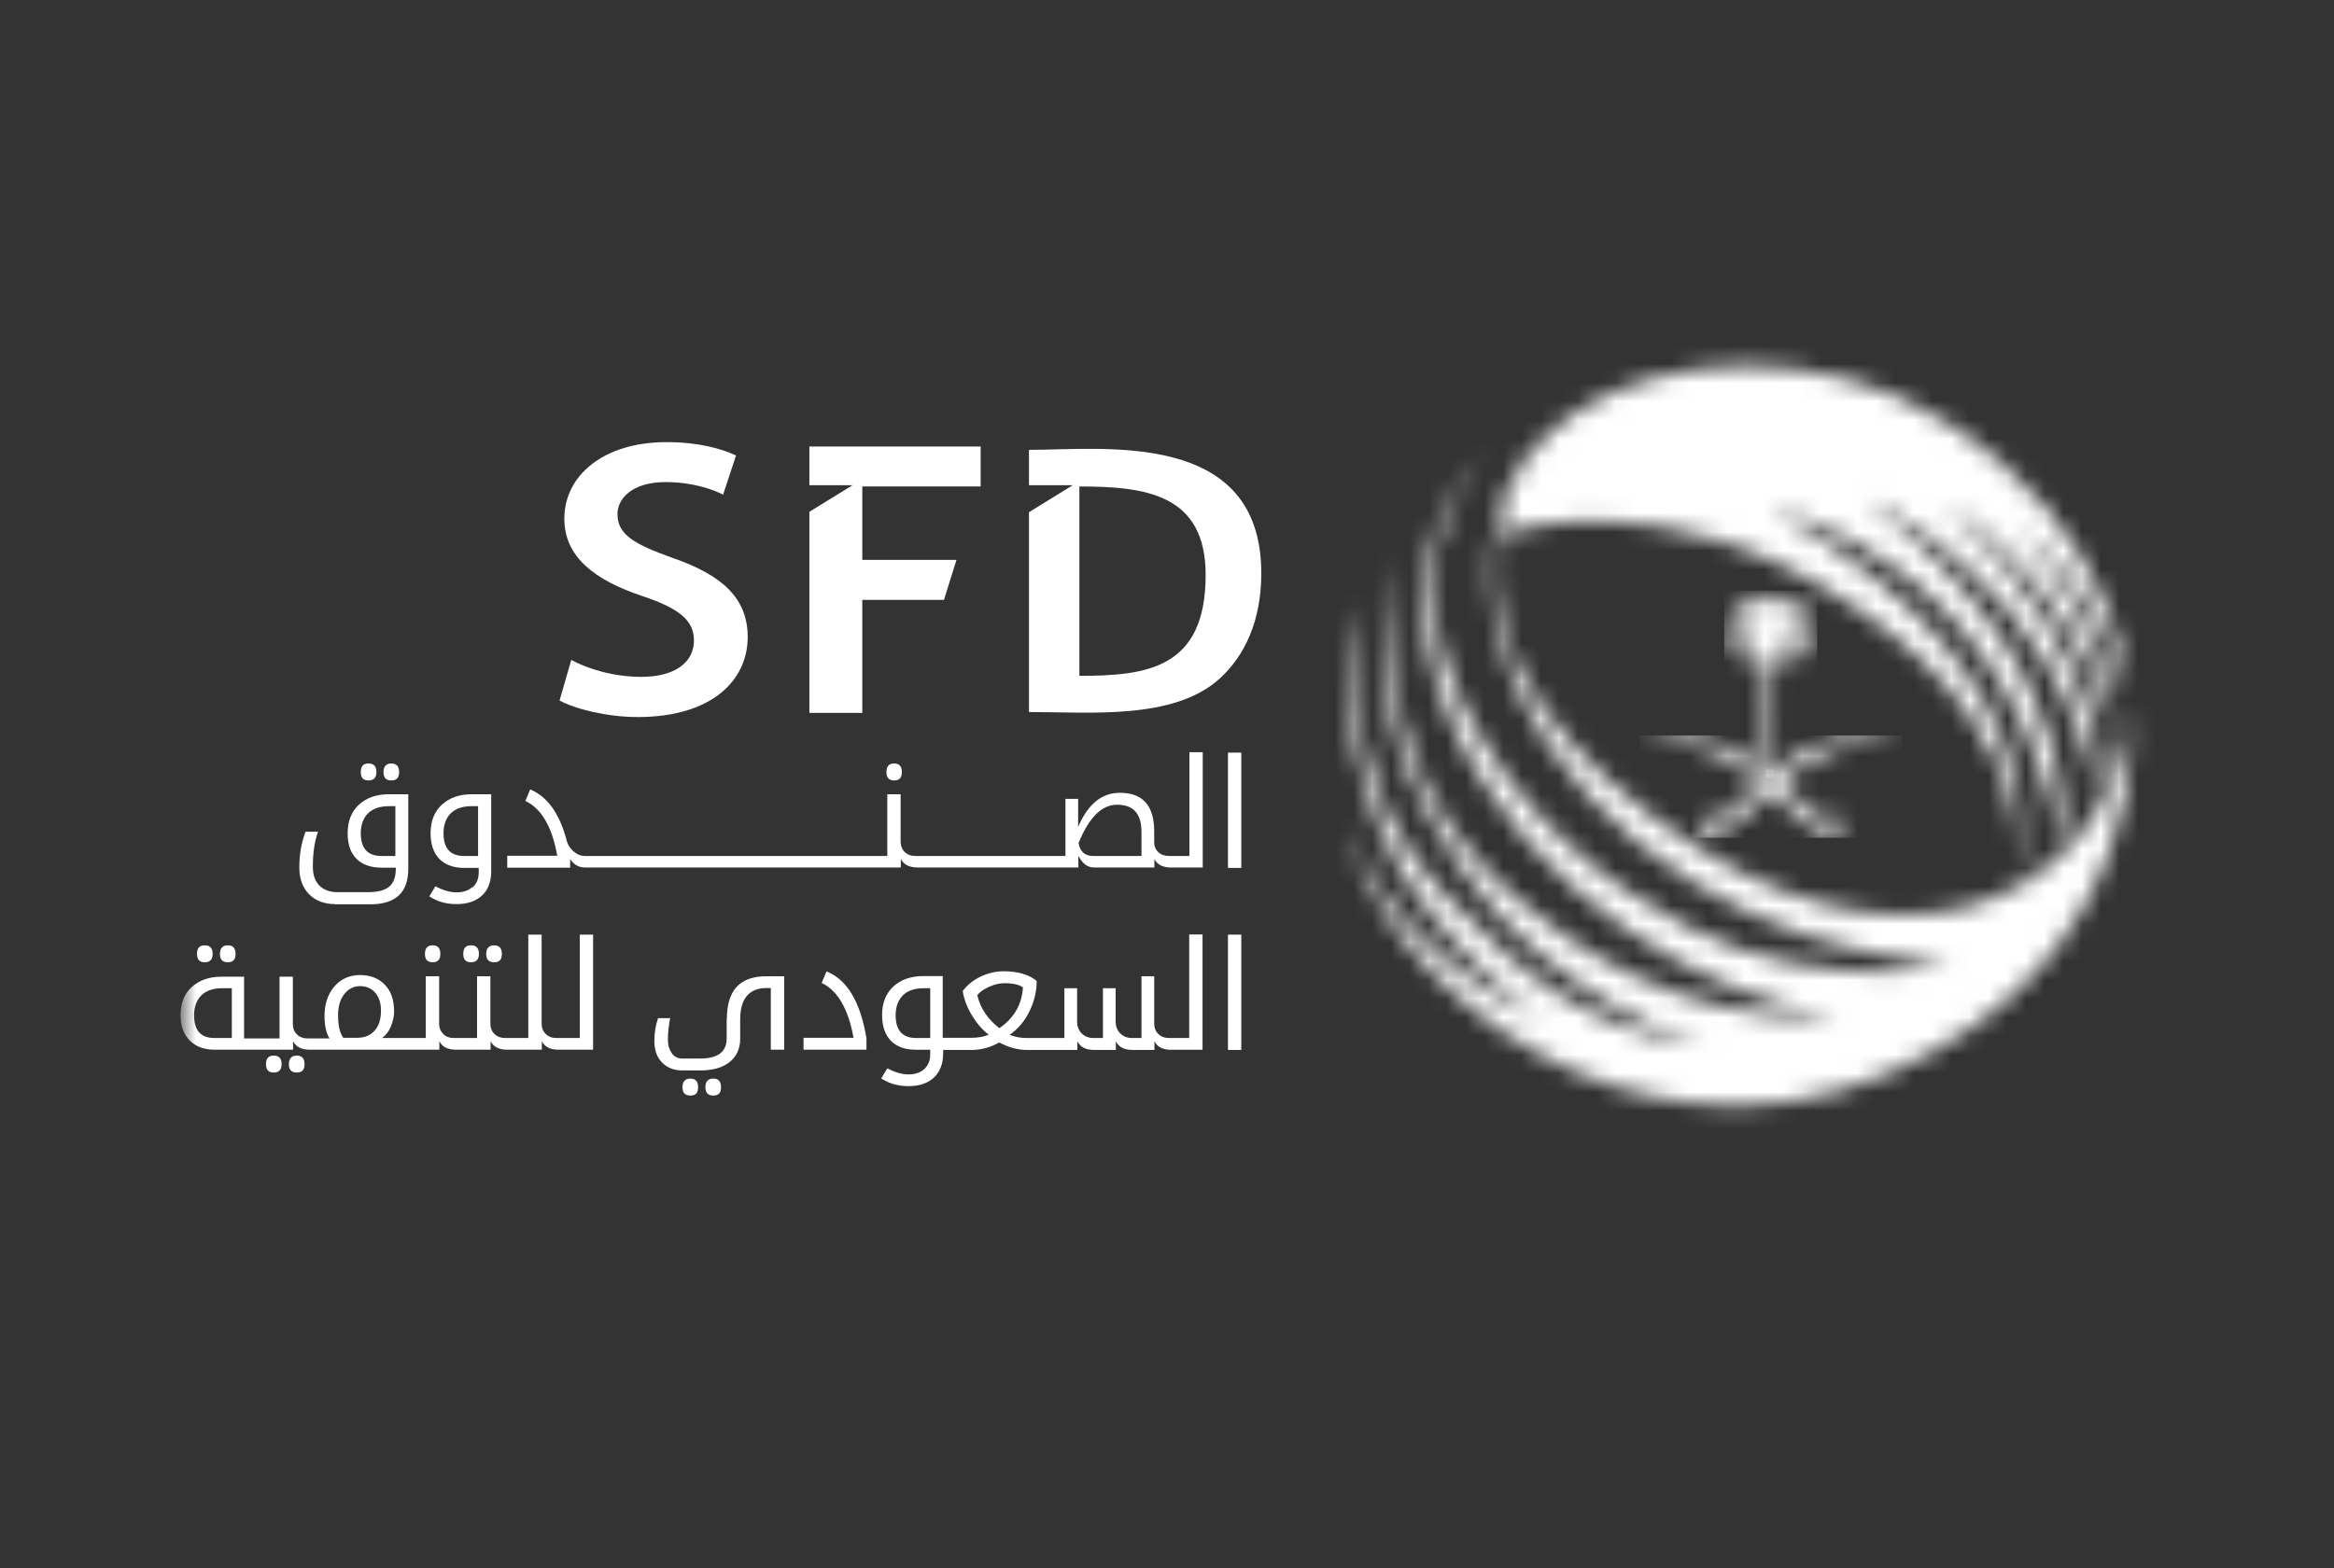 <svg width="125" height="84" viewBox="0 0 125 84" fill="none" xmlns="http://www.w3.org/2000/svg">
<rect x="0" y="0" width="125" height="84" fill="#333333" stroke="none"/>
<mask id="mask0_11_10733" style="mask-type:luminance" maskUnits="userSpaceOnUse" x="80" y="19" width="34" height="29">
<path d="M80.416 28.616C80.416 28.616 89.019 25.388 99.609 32.697C110.187 40.005 107.833 47.773 107.833 47.773C107.833 47.773 111.872 36.698 94.889 27.316C94.889 27.316 107.688 29.704 110.422 45.699C110.422 45.699 112.252 35.936 99.91 26.778C99.91 26.778 110.187 31.004 112.319 42.852C112.319 42.852 113.836 36.082 104.318 27.092C104.318 27.092 111.091 31.172 113.144 39.164C113.144 39.164 113.602 34.703 108.268 28.404C108.268 28.404 112.308 31.172 113.981 37.404C113.981 37.404 113.825 28.482 104.005 22.485C100.747 20.49 97.053 19.605 93.583 19.605C86.609 19.605 80.494 23.191 80.394 28.639" fill="white"/>
</mask>
<g mask="url(#mask0_11_10733)">
<path d="M127.472 30.006L92.835 3.206L66.936 37.337L101.573 64.138L127.472 30.006Z" fill="white"/>
</g>
<mask id="mask1_11_10733" style="mask-type:luminance" maskUnits="userSpaceOnUse" x="72" y="23" width="43" height="37">
<path d="M75.037 29.379C75.127 29.054 75.227 28.729 75.328 28.404C75.328 28.404 75.194 28.751 75.037 29.379ZM80.193 23.662C80.282 23.584 80.36 23.516 80.449 23.438C80.449 23.438 80.349 23.516 80.193 23.662ZM87.903 45.273C95.346 51.46 104.508 51.617 104.508 51.617C101.506 52.536 96.719 52.054 93.17 50.855C90.057 49.801 84.467 46.797 80.594 41.473C73.04 31.071 78.854 24.873 80.193 23.662C75.785 27.518 75.305 33.01 77.66 38.48C81.811 48.165 91.642 53.5 98.382 54.464C89.499 55.081 82.826 49.398 82.826 49.398C72.839 42.179 74.267 32.461 75.037 29.379C73.542 34.759 73.509 39.512 78.24 46.45C83.261 53.803 91.307 56.034 91.307 56.034C85.527 55.227 82.012 52.839 77.403 47.963C70.451 40.588 73.163 31.923 73.163 31.923C72.058 34.535 71.623 38.996 74.044 44.679C76.466 50.362 82.659 54.733 82.659 54.733C73.765 50.508 72.103 44.04 72.092 44.018C74.067 53.007 87.379 63.342 101.026 57.547C115.488 51.416 114.115 38.144 114.115 38.144C112.821 48.445 101.45 53.579 88.484 43.749C74.078 32.809 82.48 23.539 82.67 23.337C77.28 29.042 79.746 38.559 87.881 45.307" fill="white"/>
</mask>
<g mask="url(#mask1_11_10733)">
<path d="M134.67 38.222L87.267 1.311L51.314 48.4L98.716 85.311L134.67 38.222Z" fill="white"/>
</g>
<mask id="mask2_11_10733" style="mask-type:luminance" maskUnits="userSpaceOnUse" x="9" y="19" width="107" height="45">
<path d="M115.51 19.582H9.67V63.319H115.51V19.582Z" fill="white"/>
</mask>
<g mask="url(#mask2_11_10733)">
<path d="M17.938 48.445H19.835C21.197 48.445 21.866 47.806 21.866 46.54V42.549H20.817C20.159 42.549 19.623 42.74 19.221 43.11C18.82 43.48 18.619 43.995 18.619 44.634C18.619 45.239 18.775 45.699 19.099 46.013C19.411 46.327 19.869 46.484 20.46 46.484H21.197V46.54C21.197 46.977 21.085 47.291 20.851 47.492C20.616 47.694 20.237 47.795 19.712 47.795H18.083C17.659 47.795 17.336 47.672 17.101 47.436C16.867 47.201 16.755 46.865 16.755 46.428C16.755 45.699 16.845 45.071 17.034 44.556H16.365C16.142 45.139 16.03 45.766 16.03 46.472C16.03 47.078 16.209 47.56 16.555 47.907C16.9 48.255 17.369 48.434 17.938 48.434M20.427 45.856C19.69 45.856 19.322 45.452 19.322 44.634C19.322 44.186 19.456 43.827 19.712 43.569C19.98 43.312 20.349 43.188 20.828 43.188H21.174V45.856H20.415H20.427Z" fill="white"/>
<path d="M19.735 41.809C20.014 41.809 20.159 41.664 20.159 41.361C20.159 41.058 20.025 40.901 19.735 40.901C19.445 40.901 19.322 41.058 19.322 41.361C19.322 41.664 19.456 41.809 19.735 41.809Z" fill="white"/>
<path d="M20.962 41.809C21.241 41.809 21.375 41.664 21.375 41.361C21.375 41.058 21.241 40.901 20.962 40.901C20.683 40.901 20.538 41.058 20.538 41.361C20.538 41.664 20.672 41.809 20.962 41.809Z" fill="white"/>
<path d="M25.303 47.515C25.091 47.705 24.812 47.806 24.455 47.806C24.098 47.806 23.73 47.694 23.317 47.481L22.993 48.019C23.417 48.3 23.897 48.434 24.444 48.434C25.035 48.434 25.493 48.277 25.816 47.974C26.14 47.672 26.307 47.235 26.307 46.685V42.549H25.258C24.6 42.549 24.064 42.74 23.663 43.11C23.261 43.48 23.06 43.995 23.06 44.634C23.06 45.228 23.216 45.688 23.529 46.013C23.841 46.327 24.288 46.495 24.857 46.495H25.638V46.73C25.638 47.066 25.537 47.324 25.325 47.526M25.616 45.856H24.857C24.12 45.856 23.752 45.452 23.752 44.634C23.752 44.186 23.886 43.827 24.142 43.569C24.41 43.312 24.779 43.188 25.258 43.188H25.604V45.856H25.616Z" fill="white"/>
<path d="M47.888 41.809C48.167 41.809 48.301 41.664 48.301 41.361C48.301 41.058 48.167 40.901 47.888 40.901C47.609 40.901 47.475 41.058 47.475 41.361C47.475 41.664 47.609 41.809 47.888 41.809Z" fill="white"/>
<path d="M63.689 45.856H62.618C62.372 45.856 62.183 45.789 62.038 45.654C61.892 45.52 61.814 45.34 61.814 45.116V44.533C61.814 43.155 61.201 42.471 59.973 42.471C59.002 42.471 58.266 43.076 57.741 44.298V42.796H57.061V45.856H49.038C48.792 45.856 48.602 45.789 48.457 45.643C48.312 45.508 48.234 45.318 48.234 45.071V42.549H47.52V45.856H31.329C31.105 45.856 30.905 45.778 30.715 45.609C30.525 45.441 30.414 45.262 30.358 45.06C29.979 43.592 29.32 42.673 28.394 42.291L28.137 42.908C28.997 43.312 29.566 44.287 29.845 45.845H27.166V46.484H30.536V46.024C30.726 46.316 30.983 46.461 31.306 46.472H31.362H48.245V46.013C48.402 46.327 48.703 46.472 49.149 46.472H57.753V45.845C57.965 46.259 58.243 46.472 58.578 46.472H61.825V46.013C61.959 46.293 62.216 46.439 62.595 46.472H62.729H64.414V40.296H63.7V45.834L63.689 45.856ZM61.134 45.856H58.545C58.099 45.856 57.842 45.62 57.764 45.161C58.322 43.794 59.002 43.11 59.828 43.11C60.699 43.11 61.134 43.592 61.134 44.567V45.856Z" fill="white"/>
<path d="M66.479 40.319H65.765V46.495H66.479V40.319Z" fill="white"/>
<path d="M12.203 51.55C12.482 51.55 12.616 51.404 12.616 51.102C12.616 50.799 12.482 50.642 12.203 50.642C11.924 50.642 11.779 50.799 11.779 51.102C11.779 51.404 11.912 51.55 12.203 51.55Z" fill="white"/>
<path d="M10.964 51.55C11.243 51.55 11.388 51.404 11.388 51.102C11.388 50.799 11.254 50.642 10.964 50.642C10.674 50.642 10.551 50.799 10.551 51.102C10.551 51.404 10.685 51.55 10.964 51.55Z" fill="white"/>
<path d="M14.658 56.549C14.379 56.549 14.245 56.706 14.245 57.009C14.245 57.312 14.379 57.457 14.658 57.457C14.937 57.457 15.082 57.312 15.082 57.009C15.082 56.706 14.948 56.549 14.658 56.549Z" fill="white"/>
<path d="M15.896 56.549C15.617 56.549 15.472 56.706 15.472 57.009C15.472 57.312 15.606 57.457 15.896 57.457C16.186 57.457 16.309 57.312 16.309 57.009C16.309 56.706 16.175 56.549 15.896 56.549Z" fill="white"/>
<path d="M23.172 51.55C23.451 51.55 23.584 51.404 23.584 51.102C23.584 50.799 23.451 50.642 23.172 50.642C22.893 50.642 22.759 50.799 22.759 51.102C22.759 51.404 22.893 51.55 23.172 51.55Z" fill="white"/>
<path d="M24.812 51.102C24.812 51.404 24.946 51.55 25.225 51.55C25.504 51.55 25.649 51.404 25.649 51.102C25.649 50.799 25.515 50.642 25.225 50.642C24.935 50.642 24.812 50.799 24.812 51.102Z" fill="white"/>
<path d="M26.04 51.102C26.04 51.404 26.174 51.55 26.464 51.55C26.754 51.55 26.877 51.404 26.877 51.102C26.877 50.799 26.743 50.642 26.464 50.642C26.185 50.642 26.04 50.799 26.04 51.102Z" fill="white"/>
<path d="M31.039 55.608H29.811C29.566 55.608 29.376 55.54 29.231 55.395C29.086 55.26 29.008 55.07 29.008 54.823V50.07H28.294V55.608H27.066C26.832 55.608 26.631 55.54 26.486 55.395C26.341 55.26 26.263 55.07 26.263 54.823V52.301H25.549V55.608H24.321C24.076 55.608 23.886 55.54 23.741 55.395C23.596 55.249 23.518 55.07 23.518 54.823V52.301H22.803V55.608H20.46C20.65 55.473 20.817 55.271 20.929 55.002C21.04 54.733 21.107 54.464 21.107 54.184C21.107 53.568 20.94 53.086 20.605 52.749C20.27 52.402 19.824 52.234 19.277 52.234C18.731 52.234 18.262 52.435 17.905 52.85C17.559 53.254 17.38 53.781 17.38 54.419C17.38 54.946 17.47 55.35 17.648 55.63H16.488C16.242 55.63 16.052 55.563 15.907 55.417C15.762 55.283 15.684 55.092 15.684 54.846V52.323H14.97V55.63H13.073V52.323H11.857C11.198 52.323 10.663 52.514 10.261 52.884C9.871 53.231 9.67 53.747 9.67 54.386C9.67 54.969 9.837 55.417 10.161 55.742C10.484 56.067 10.931 56.235 11.5 56.235H15.695V55.776C15.852 56.09 16.153 56.235 16.599 56.235H23.529V55.776C23.685 56.09 23.986 56.235 24.433 56.235H26.274V55.776C26.43 56.09 26.731 56.235 27.178 56.235H29.019V55.776C29.175 56.09 29.476 56.235 29.923 56.235H31.764V50.07H31.05V55.608H31.039ZM12.404 55.608H11.489C10.752 55.608 10.395 55.204 10.395 54.386C10.395 53.938 10.529 53.579 10.786 53.321C11.053 53.063 11.422 52.94 11.901 52.94H12.415V55.608H12.404ZM20.058 55.215C19.835 55.473 19.523 55.596 19.121 55.596H18.385C18.195 55.339 18.106 54.935 18.106 54.386C18.106 53.915 18.217 53.534 18.44 53.254C18.664 52.974 18.943 52.828 19.277 52.828C19.612 52.828 19.88 52.94 20.092 53.175C20.293 53.411 20.404 53.725 20.404 54.139C20.404 54.599 20.293 54.958 20.07 55.204" fill="white"/>
<path d="M38.917 54.588V55.63C38.917 56.347 38.448 56.706 37.511 56.706H36.529C36.306 56.706 36.116 56.617 35.982 56.426C35.848 56.235 35.77 56 35.77 55.709C35.77 55.327 35.815 54.946 35.893 54.543H35.245C35.112 54.924 35.045 55.339 35.045 55.765C35.045 56.247 35.179 56.639 35.458 56.919C35.725 57.199 36.094 57.345 36.551 57.345H37.511C38.169 57.345 38.694 57.199 39.073 56.897C39.452 56.594 39.642 56.179 39.642 55.641V54.61C39.642 53.489 40.122 52.929 41.07 52.929H41.282V56.235H41.997V52.301H41.026C39.62 52.301 38.928 53.063 38.928 54.588" fill="white"/>
<path d="M38.203 57.782C37.924 57.782 37.779 57.939 37.779 58.242C37.779 58.544 37.913 58.69 38.203 58.69C38.493 58.69 38.615 58.544 38.615 58.242C38.615 57.939 38.482 57.782 38.203 57.782Z" fill="white"/>
<path d="M36.975 57.782C36.696 57.782 36.551 57.939 36.551 58.242C36.551 58.544 36.685 58.69 36.975 58.69C37.265 58.69 37.388 58.544 37.388 58.242C37.388 57.939 37.254 57.782 36.975 57.782Z" fill="white"/>
<path d="M44.262 52.043L44.005 52.66C44.864 53.063 45.433 54.05 45.712 55.596H43.034V56.235H46.404V55.619C46.081 53.669 45.366 52.48 44.273 52.043" fill="white"/>
<path d="M63.689 55.608H62.618C62.384 55.608 62.183 55.541 62.038 55.395C61.893 55.26 61.815 55.07 61.815 54.823V52.301H61.134V55.608H60.632C60.375 55.608 60.163 55.529 59.996 55.361C59.828 55.193 59.75 54.98 59.75 54.711V52.94H59.069V55.608H58.567C58.311 55.608 58.099 55.529 57.931 55.361C57.764 55.193 57.686 54.98 57.686 54.711V52.94H57.005V55.608H54.963C54.673 55.608 54.383 55.552 54.07 55.44C54.517 55.126 54.874 54.711 55.13 54.184C55.387 53.657 55.521 53.119 55.521 52.548C55.108 52.211 54.517 52.032 53.758 52.032C53.345 52.032 52.932 52.122 52.53 52.312C52.129 52.503 51.805 52.761 51.56 53.086C51.627 53.534 51.794 53.971 52.062 54.408C52.33 54.846 52.631 55.193 52.954 55.428C52.698 55.541 52.374 55.597 51.995 55.597H50.488V52.29H49.439C48.781 52.29 48.245 52.48 47.844 52.85C47.442 53.22 47.241 53.736 47.241 54.375C47.241 54.969 47.397 55.428 47.71 55.754C48.022 56.067 48.458 56.236 49.038 56.236H49.819V56.471C49.819 56.807 49.718 57.065 49.506 57.267C49.294 57.457 49.015 57.558 48.658 57.558C48.301 57.558 47.933 57.446 47.52 57.233L47.197 57.771C47.621 58.051 48.1 58.186 48.647 58.186C49.239 58.186 49.696 58.029 50.02 57.726C50.343 57.412 50.511 56.986 50.511 56.437V56.247H52.017C52.553 56.247 53.055 56.112 53.512 55.843C54.014 56.112 54.505 56.247 54.996 56.247H57.697V55.776C57.853 56.09 58.143 56.247 58.601 56.247H59.761V55.776C59.906 56.09 60.208 56.247 60.665 56.247H61.826V55.776C61.959 56.056 62.216 56.202 62.596 56.236H62.73H64.403V50.059H63.689V55.597V55.608ZM49.83 55.608H49.071C48.335 55.608 47.967 55.204 47.967 54.386C47.967 53.938 48.1 53.579 48.357 53.321C48.614 53.063 48.993 52.94 49.473 52.94H49.819V55.608H49.83ZM53.523 55.081C52.899 54.599 52.497 54.005 52.341 53.31C52.486 53.131 52.698 52.985 52.977 52.862C53.256 52.738 53.523 52.671 53.791 52.671C54.249 52.671 54.584 52.749 54.785 52.895C54.729 53.814 54.305 54.543 53.523 55.081Z" fill="white"/>
<path d="M66.479 50.07H65.765V56.247H66.479V50.07Z" fill="white"/>
<path d="M30.592 35.353C31.507 35.846 32.891 36.261 34.342 36.261C36.16 36.261 37.165 35.476 37.165 34.311C37.165 33.235 36.383 32.596 34.408 31.934C31.853 31.082 30.224 29.838 30.224 27.787C30.224 25.456 32.344 23.685 35.692 23.685C37.377 23.685 38.615 24.021 39.419 24.402L38.727 26.498C38.169 26.218 37.098 25.826 35.647 25.826C33.85 25.826 33.069 26.711 33.069 27.541C33.069 28.639 33.962 29.154 36.038 29.894C38.727 30.825 40.044 32.08 40.044 34.131C40.044 36.418 38.158 38.413 34.152 38.413C32.523 38.413 30.815 37.987 29.967 37.528L30.592 35.364V35.353Z" fill="white"/>
<path d="M55.108 24.111V25.994H57.451L55.108 27.44V38.144C58.344 38.144 62.83 38.581 65.285 36.384C66.668 35.151 67.55 33.246 67.55 30.713C67.55 22.99 59.103 24.099 55.108 24.099M57.808 36.205V26.061C61.346 26.061 64.57 26.465 64.57 30.802C64.57 35.824 61.413 36.205 57.808 36.205Z" fill="white"/>
<path d="M52.519 26.061V23.92H43.347V25.994H45.657L43.347 27.417V38.189H46.181V32.136H50.555L51.225 29.995H46.181V26.061H52.519Z" fill="white"/>
</g>
<mask id="mask3_11_10733" style="mask-type:luminance" maskUnits="userSpaceOnUse" x="92" y="31" width="6" height="11">
<path d="M96.284 32.371V32.349C96.284 32.36 96.284 32.371 96.284 32.371ZM93.304 32.371C93.304 32.371 93.304 32.36 93.304 32.338C93.304 32.338 93.304 32.36 93.304 32.371ZM94.699 32.069C94.699 32.069 94.666 32.002 94.666 31.968C94.632 32.136 94.599 32.271 94.532 32.405C94.431 32.237 94.331 32.069 94.13 32.002C93.795 31.901 93.494 31.934 93.204 32.136C93.07 32.203 93.036 32.338 93.07 32.472C93.137 32.405 93.17 32.271 93.271 32.237C93.326 32.237 93.315 32.293 93.304 32.338C93.326 32.271 93.405 32.259 93.438 32.237C93.472 32.237 93.505 32.237 93.505 32.271L93.472 32.304C93.472 32.304 93.527 32.304 93.55 32.293C93.594 32.271 93.628 32.248 93.661 32.304L93.628 32.338C93.628 32.338 93.684 32.338 93.728 32.315C93.773 32.293 93.829 32.271 93.862 32.338C93.829 32.371 93.829 32.405 93.829 32.439C93.963 32.304 94.063 32.506 94.097 32.607C94.097 32.641 94.063 32.674 94.063 32.674C93.661 32.472 93.271 32.573 92.903 32.708C92.534 32.809 92.367 33.178 92.434 33.582C92.467 33.515 92.434 33.414 92.501 33.347C92.501 33.347 92.534 33.38 92.534 33.414C92.534 33.347 92.568 33.279 92.601 33.212L92.635 33.246C92.635 33.178 92.668 33.145 92.702 33.111C92.735 33.111 92.735 33.145 92.735 33.178C92.735 33.111 92.769 33.078 92.802 33.044L92.869 33.111C92.869 33.01 92.969 33.01 93.003 32.977C93.003 32.977 93.036 33.01 93.036 33.044C93.07 33.01 93.103 32.943 93.17 32.943C93.204 32.943 93.204 32.977 93.204 33.01C93.237 32.977 93.271 32.943 93.338 32.943C93.371 32.943 93.371 32.977 93.371 33.01L93.438 32.943C93.438 32.943 93.516 32.966 93.55 32.966C93.594 32.966 93.639 32.943 93.661 32.977C93.494 33.178 93.226 33.212 93.025 33.38C92.891 33.481 92.757 33.582 92.657 33.717C92.557 33.851 92.49 33.986 92.423 34.12C92.322 34.389 92.322 34.692 92.389 34.994C92.423 34.894 92.356 34.759 92.423 34.658C92.49 34.725 92.423 34.826 92.456 34.927C92.49 34.826 92.49 34.725 92.557 34.624C92.624 34.692 92.557 34.793 92.59 34.86C92.624 34.725 92.59 34.591 92.691 34.49C92.724 34.49 92.691 34.591 92.757 34.624C92.757 34.524 92.724 34.389 92.824 34.288C92.824 34.288 92.858 34.322 92.858 34.355C92.858 34.255 92.824 34.12 92.925 34.087C92.992 34.087 92.958 34.187 92.958 34.221C92.992 34.087 92.992 33.918 93.092 33.851C93.126 33.817 93.126 33.918 93.126 33.952C93.159 33.851 93.159 33.683 93.26 33.649C93.293 33.649 93.293 33.75 93.293 33.784C93.326 33.683 93.394 33.582 93.427 33.481C93.427 33.481 93.449 33.504 93.494 33.548C93.527 33.447 93.594 33.347 93.695 33.38C93.795 33.38 93.728 33.481 93.695 33.515C93.46 33.75 93.226 33.986 93.092 34.255C92.891 34.725 92.925 35.263 93.159 35.689C93.126 35.589 93.059 35.42 93.159 35.387C93.226 35.353 93.159 35.488 93.226 35.521C93.226 35.319 93.226 35.151 93.293 34.95C93.326 34.983 93.36 35.017 93.36 35.084C93.36 35.05 93.36 35.017 93.394 35.017C93.46 35.05 93.427 35.118 93.427 35.185C93.494 35.017 93.505 34.882 93.394 34.714C93.326 34.613 93.394 34.546 93.427 34.445C93.46 34.479 93.494 34.512 93.494 34.58C93.527 34.445 93.494 34.277 93.561 34.142C93.628 34.176 93.594 34.243 93.594 34.277C93.661 34.176 93.561 34.042 93.661 33.974C93.728 33.974 93.661 34.075 93.728 34.109C93.728 34.008 93.695 33.873 93.795 33.806C93.829 33.806 93.829 33.907 93.829 33.941C93.829 33.806 93.896 33.672 93.996 33.605C94.029 33.605 94.063 33.605 94.063 33.638C93.996 33.672 94.063 33.739 93.996 33.773C94.063 33.773 94.097 33.806 94.13 33.84C93.996 33.941 93.929 34.042 93.862 34.176C93.896 34.109 93.996 34.075 94.063 34.142C93.896 34.21 93.728 34.311 93.762 34.512C93.762 34.445 93.829 34.378 93.896 34.344C93.929 34.344 93.996 34.344 93.996 34.378C93.862 34.512 93.728 34.647 93.762 34.849C93.795 34.781 93.795 34.681 93.896 34.681C93.929 34.681 93.963 34.714 93.929 34.748C93.762 34.916 93.762 35.151 93.795 35.353C93.795 35.286 93.762 35.185 93.829 35.219C93.896 35.219 93.862 35.319 93.862 35.387L93.896 35.353C93.963 35.454 93.862 35.521 93.896 35.622C93.929 35.723 93.929 35.79 93.963 35.891C93.996 35.79 93.929 35.656 93.996 35.555C94.063 35.689 94.063 35.858 94.063 36.026C94.063 35.992 94.063 35.958 94.097 35.958C94.163 35.992 94.097 36.093 94.163 36.127C94.13 35.891 94.23 35.656 94.23 35.42C94.197 35.42 94.163 35.42 94.163 35.387C94.163 35.319 94.13 35.185 94.197 35.185C94.264 35.151 94.197 35.319 94.264 35.353C94.23 35.252 94.264 35.151 94.297 35.084C94.331 35.084 94.331 34.95 94.398 35.05C94.398 35.084 94.398 35.118 94.364 35.118C94.398 35.185 94.498 35.219 94.532 35.151C94.532 35.118 94.498 35.05 94.565 35.017C94.621 36.261 94.632 39.545 94.588 41.182C94.677 41.249 94.777 41.316 94.866 41.383C94.922 41.339 94.967 41.294 95.011 41.249C94.956 39.68 94.933 36.25 95.023 35.006C95.09 35.073 95.023 35.207 95.157 35.174C95.257 35.14 95.157 35.006 95.224 35.039C95.324 35.073 95.324 35.207 95.324 35.342C95.391 35.308 95.324 35.14 95.391 35.174C95.458 35.174 95.424 35.308 95.424 35.376C95.424 35.409 95.391 35.409 95.357 35.409C95.357 35.645 95.458 35.88 95.424 36.115C95.491 36.082 95.424 35.981 95.491 35.947C95.525 35.947 95.525 35.981 95.525 36.014C95.525 35.846 95.525 35.678 95.592 35.544C95.659 35.645 95.592 35.779 95.625 35.88C95.659 35.779 95.659 35.712 95.692 35.611C95.726 35.51 95.625 35.443 95.692 35.342L95.726 35.376C95.726 35.308 95.692 35.207 95.759 35.207C95.826 35.174 95.793 35.275 95.793 35.342C95.86 35.106 95.759 34.905 95.659 34.703C95.659 34.703 95.692 34.669 95.726 34.669C95.793 34.703 95.826 34.77 95.826 34.837C95.86 34.636 95.726 34.501 95.592 34.367C95.592 34.333 95.659 34.333 95.692 34.333C95.759 34.367 95.826 34.434 95.826 34.501C95.86 34.299 95.692 34.199 95.525 34.131C95.592 34.064 95.692 34.098 95.726 34.165C95.726 34.064 95.625 34.03 95.625 33.929C95.592 33.829 95.458 33.829 95.424 33.728C95.424 33.694 95.458 33.694 95.491 33.694C95.525 33.694 95.525 33.728 95.525 33.761H95.592C95.592 33.761 95.592 33.627 95.625 33.627C95.726 33.66 95.759 33.829 95.759 33.929C95.759 33.896 95.759 33.795 95.793 33.795C95.893 33.862 95.86 33.997 95.86 34.098C95.927 34.064 95.893 33.963 95.927 33.963C96.027 34.03 95.927 34.165 95.993 34.266C95.993 34.232 95.96 34.165 96.027 34.131C96.094 34.266 96.06 34.434 96.094 34.568C96.094 34.501 96.127 34.468 96.161 34.434C96.194 34.501 96.228 34.568 96.228 34.636C96.161 34.804 96.094 35.006 96.161 35.174C96.161 35.106 96.127 35.039 96.194 35.006C96.228 35.006 96.228 35.039 96.228 35.073C96.228 35.006 96.261 34.972 96.295 34.938C96.362 35.14 96.362 35.308 96.362 35.51C96.429 35.476 96.362 35.342 96.429 35.376C96.529 35.409 96.462 35.577 96.429 35.678C96.663 35.207 96.73 34.636 96.496 34.176C96.328 33.907 96.06 33.705 95.86 33.436C95.86 33.403 95.859 33.336 95.893 33.336C95.993 33.369 96.06 33.436 96.094 33.537L96.161 33.47C96.194 33.571 96.261 33.672 96.295 33.773C96.295 33.739 96.295 33.638 96.328 33.638C96.429 33.672 96.429 33.84 96.462 33.941C96.462 33.907 96.462 33.806 96.496 33.84C96.596 33.907 96.596 34.075 96.629 34.21C96.629 34.176 96.596 34.075 96.663 34.075C96.763 34.109 96.73 34.243 96.73 34.344C96.73 34.311 96.763 34.277 96.763 34.277C96.864 34.378 96.83 34.512 96.83 34.613C96.897 34.58 96.864 34.479 96.897 34.479C96.998 34.58 96.964 34.714 96.998 34.849C96.998 34.781 96.964 34.681 97.031 34.613C97.098 34.714 97.098 34.815 97.132 34.916C97.165 34.815 97.098 34.714 97.165 34.647C97.232 34.748 97.165 34.882 97.199 34.983C97.332 34.546 97.199 34.109 96.931 33.705C96.663 33.336 96.239 33.235 95.938 32.966C95.971 32.932 96.016 32.943 96.049 32.954C96.094 32.954 96.127 32.966 96.161 32.932C96.161 32.932 96.183 32.954 96.228 32.999C96.228 32.932 96.261 32.898 96.295 32.932C96.362 32.999 96.395 32.932 96.462 32.932C96.496 32.966 96.529 32.999 96.563 33.033C96.563 32.999 96.596 32.966 96.596 32.966C96.629 32.999 96.73 32.999 96.73 33.1C96.73 33.1 96.752 33.078 96.797 33.033C96.797 33.033 96.864 33.1 96.864 33.167C96.864 33.134 96.864 33.1 96.897 33.1C96.964 33.201 97.065 33.268 97.065 33.403C97.065 33.369 97.098 33.336 97.098 33.336C97.165 33.403 97.098 33.504 97.165 33.571C97.199 33.369 97.165 33.167 97.098 32.999C96.998 32.865 96.83 32.73 96.697 32.697C96.328 32.562 95.871 32.495 95.469 32.663C95.436 32.663 95.569 32.461 95.636 32.394C95.67 32.394 95.737 32.36 95.77 32.428C95.804 32.394 95.703 32.327 95.77 32.293C95.837 32.293 95.904 32.327 95.971 32.36C95.971 32.327 95.971 32.293 95.938 32.293C96.005 32.226 96.072 32.293 96.138 32.327C96.138 32.293 96.105 32.293 96.105 32.259C96.105 32.226 96.138 32.192 96.172 32.226C96.206 32.248 96.284 32.259 96.306 32.327C96.306 32.282 96.295 32.226 96.339 32.226C96.44 32.259 96.473 32.394 96.54 32.461C96.574 31.99 95.971 31.89 95.614 31.957C95.38 32.024 95.179 32.158 95.078 32.394C95.011 32.259 94.978 32.125 94.945 31.957C94.945 31.99 94.945 32.024 94.911 32.058C94.844 31.923 94.878 31.755 94.811 31.62C94.744 31.755 94.777 31.923 94.71 32.058" fill="white"/>
</mask>
<g mask="url(#mask3_11_10733)">
<path d="M97.321 31.632H92.344V41.383H97.321V31.632Z" fill="white"/>
</g>
<mask id="mask4_11_10733" style="mask-type:luminance" maskUnits="userSpaceOnUse" x="94" y="41" width="2" height="1">
<path d="M94.565 41.641L95.034 41.608C95.034 41.507 95.034 41.383 95.023 41.249C94.978 41.294 94.922 41.339 94.878 41.383C94.788 41.316 94.688 41.249 94.599 41.182C94.599 41.361 94.599 41.518 94.576 41.641" fill="white"/>
</mask>
<g mask="url(#mask4_11_10733)">
<path d="M95.034 41.182H94.565V41.641H95.034V41.182Z" fill="white"/>
</g>
<mask id="mask5_11_10733" style="mask-type:luminance" maskUnits="userSpaceOnUse" x="94" y="41" width="2" height="1">
<path d="M94.565 41.641L95.034 41.608C95.034 41.507 95.034 41.383 95.023 41.249C94.978 41.294 94.922 41.339 94.878 41.383C94.788 41.316 94.688 41.249 94.599 41.182C94.599 41.361 94.599 41.518 94.576 41.641" fill="white"/>
</mask>
<g mask="url(#mask5_11_10733)">
<path d="M95.034 41.182H94.565V41.653H95.034V41.182Z" fill="white"/>
</g>
<mask id="mask6_11_10733" style="mask-type:luminance" maskUnits="userSpaceOnUse" x="87" y="39" width="15" height="6">
<path d="M95.012 41.26C95.012 41.395 95.012 41.518 95.023 41.619L94.554 41.652C94.554 41.518 94.565 41.361 94.576 41.193C93.762 40.61 92.891 40.083 91.91 39.792C91.061 39.545 90.202 39.411 89.343 39.411C88.819 39.411 88.305 39.456 87.792 39.568C90.147 39.635 92.601 40.274 94.331 41.944C93.862 42.381 92.981 43.143 92.512 43.569C92.345 43.748 92.144 43.861 91.91 43.95C91.742 43.715 91.452 43.648 91.218 43.782C90.983 43.95 90.916 44.253 91.05 44.488C91.117 44.623 91.251 44.69 91.385 44.724C92.01 44.791 92.534 44.432 93.003 44.062C93.237 43.838 93.561 43.547 93.862 43.278C93.996 43.154 94.13 43.042 94.264 42.93C94.588 42.65 94.833 42.448 94.833 42.448L96.652 44.051C97.154 44.455 97.812 44.892 98.437 44.623C98.672 44.522 98.772 44.186 98.605 43.95C98.404 43.648 97.946 43.648 97.746 43.95C97.478 43.849 96.909 43.435 96.719 43.244C96.25 42.807 95.793 42.37 95.324 41.944C97.043 40.274 99.498 39.635 101.863 39.568C101.339 39.467 100.803 39.411 100.267 39.411C98.371 39.411 96.474 40.038 95.012 41.271" fill="white"/>
</mask>
<g mask="url(#mask6_11_10733)">
<path d="M101.863 39.399H87.803V44.881H101.863V39.399Z" fill="white"/>
</g>
<mask id="mask7_11_10733" style="mask-type:luminance" maskUnits="userSpaceOnUse" x="94" y="42" width="1" height="1">
<path d="M94.264 42.908C94.454 42.751 94.643 42.594 94.833 42.426C94.833 42.426 94.588 42.628 94.264 42.908Z" fill="white"/>
</mask>
<g mask="url(#mask7_11_10733)">
<path d="M94.833 42.426H94.264V42.908H94.833V42.426Z" fill="white"/>
</g>
<mask id="mask8_11_10733" style="mask-type:luminance" maskUnits="userSpaceOnUse" x="94" y="42" width="1" height="1">
<path d="M94.264 42.908C94.454 42.751 94.643 42.594 94.833 42.426C94.833 42.426 94.588 42.628 94.264 42.908Z" fill="white"/>
</mask>
<g mask="url(#mask8_11_10733)">
<path d="M94.833 42.426H94.264V42.908H94.833V42.426Z" fill="white"/>
</g>
</svg>
